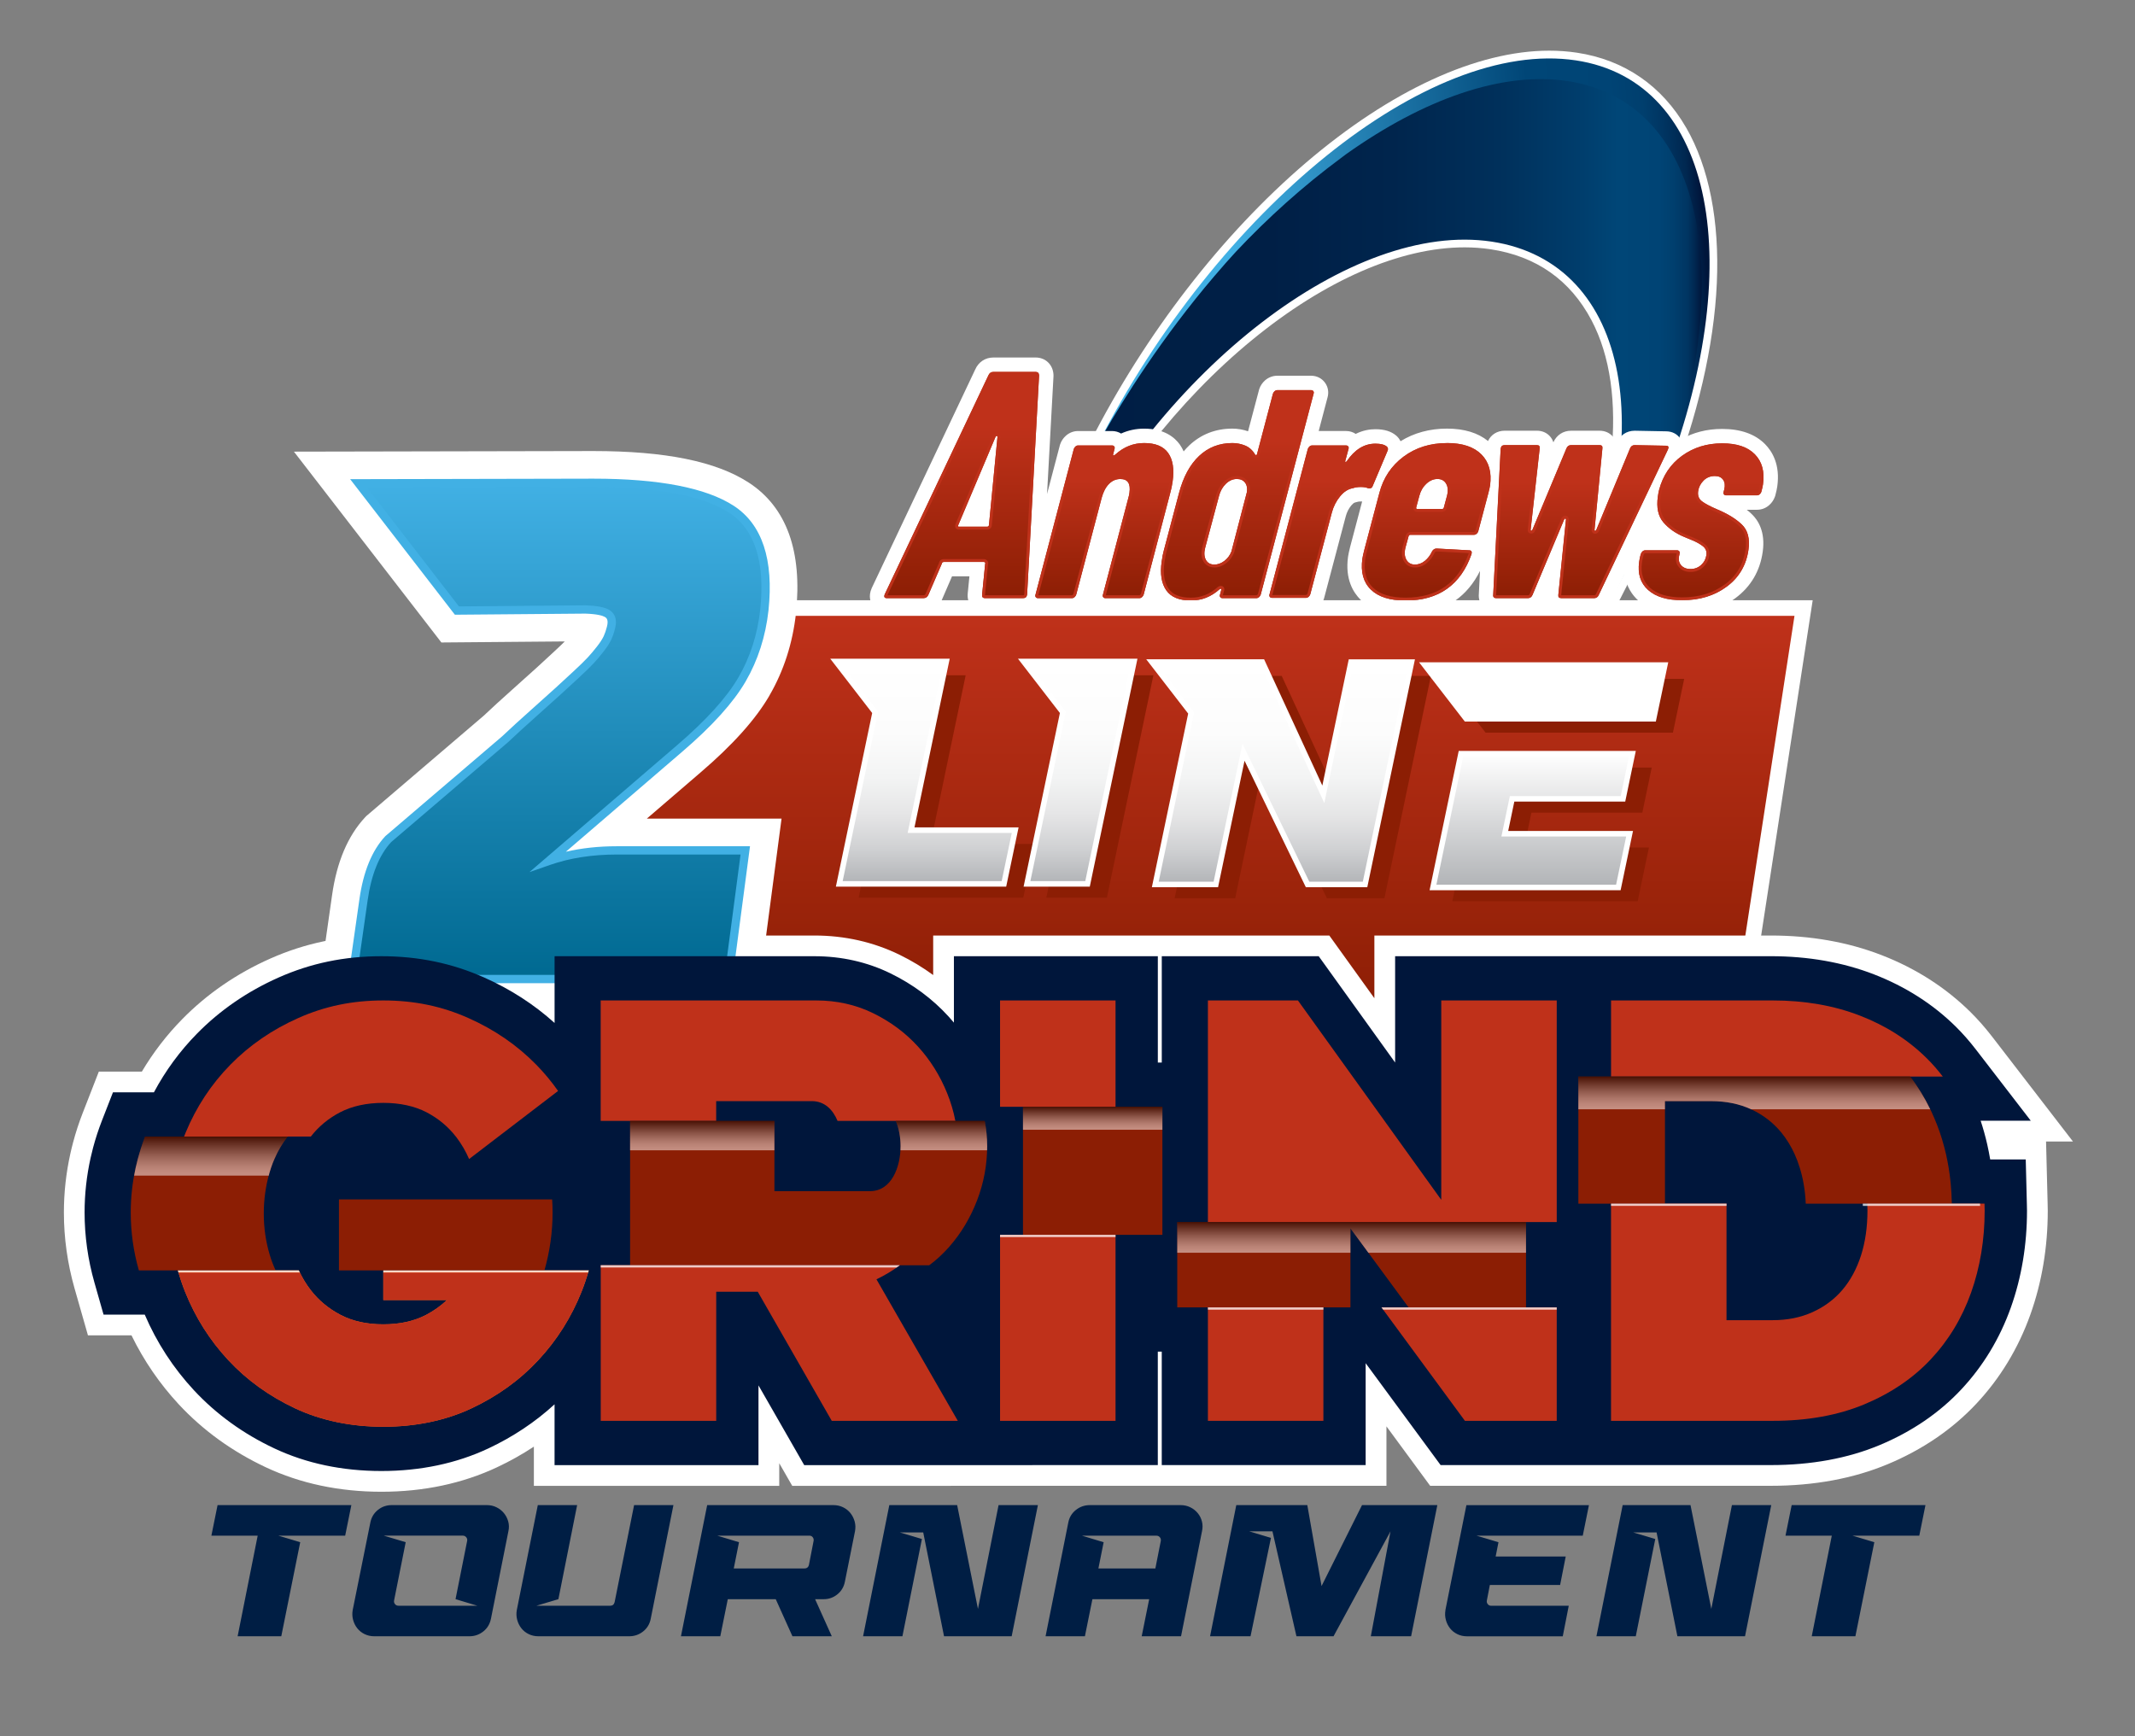 <?xml version="1.0" encoding="UTF-8"?><svg xmlns="http://www.w3.org/2000/svg" xmlns:xlink="http://www.w3.org/1999/xlink" viewBox="0 0 1001.51 814.62"><rect x="0" y="0" width="1001.51" height="814.62" fill="#808080" stroke="none"/><defs><linearGradient id="linear-gradient" x1="507.94" y1="146.89" x2="803.15" y2="123.58" gradientUnits="userSpaceOnUse"><stop offset=".24" stop-color="#41b0e4"/><stop offset=".73" stop-color="#004677"/><stop offset=".86" stop-color="#004475"/><stop offset=".91" stop-color="#003f6e"/><stop offset=".94" stop-color="#003562"/><stop offset=".97" stop-color="#002851"/><stop offset=".99" stop-color="#00163c"/><stop offset=".99" stop-color="#00163b"/></linearGradient><linearGradient id="linear-gradient-2" x1="469.57" y1="219.49" x2="798.25" y2="219.49" gradientUnits="userSpaceOnUse"><stop offset="0" stop-color="#001e44"/><stop offset=".38" stop-color="#001f46"/><stop offset=".56" stop-color="#00254d"/><stop offset=".71" stop-color="#00305b"/><stop offset=".83" stop-color="#003e6d"/><stop offset=".88" stop-color="#004677"/><stop offset=".94" stop-color="#004475"/><stop offset=".96" stop-color="#003f6e"/><stop offset=".98" stop-color="#003562"/><stop offset=".99" stop-color="#002851"/><stop offset="1" stop-color="#00163c"/><stop offset="1" stop-color="#00163b"/></linearGradient><linearGradient id="linear-gradient-3" x1="451.12" y1="280.61" x2="451.12" y2="174.47" gradientUnits="userSpaceOnUse"><stop offset="0" stop-color="#8c1e04"/><stop offset=".76" stop-color="#bf311a"/></linearGradient><linearGradient id="linear-gradient-4" x1="518.02" x2="518.02" y2="207.85" xlink:href="#linear-gradient-3"/><linearGradient id="linear-gradient-5" x1="580.45" y1="281.73" x2="580.45" y2="183.03" xlink:href="#linear-gradient-3"/><linearGradient id="linear-gradient-6" x1="623.26" y1="280.48" x2="623.26" y2="208.13" xlink:href="#linear-gradient-3"/><linearGradient id="linear-gradient-7" x1="669.01" y1="281.73" x2="669.01" y2="207.85" xlink:href="#linear-gradient-3"/><linearGradient id="linear-gradient-8" x1="741.56" x2="741.56" y2="208.82" xlink:href="#linear-gradient-3"/><linearGradient id="linear-gradient-9" x1="797.98" y1="281.59" x2="797.98" y2="207.99" xlink:href="#linear-gradient-3"/><linearGradient id="linear-gradient-10" x1="566.36" y1="478.21" x2="566.36" y2="288.92" gradientUnits="userSpaceOnUse"><stop offset="0" stop-color="#8c1e04"/><stop offset="1" stop-color="#bf311a"/></linearGradient><linearGradient id="linear-gradient-11" x1="434.16" y1="414.66" x2="434.16" y2="310.32" gradientUnits="userSpaceOnUse"><stop offset="0" stop-color="#b1b3b6"/><stop offset=".02" stop-color="#b5b7ba"/><stop offset=".16" stop-color="#d0d1d3"/><stop offset=".31" stop-color="#e5e5e6"/><stop offset=".48" stop-color="#f3f4f4"/><stop offset=".68" stop-color="#fcfcfc"/><stop offset="1" stop-color="#fff"/></linearGradient><linearGradient id="linear-gradient-12" x1="506.06" x2="506.06" xlink:href="#linear-gradient-11"/><linearGradient id="linear-gradient-13" x1="718.97" y1="416.35" x2="718.97" y2="353.6" gradientUnits="userSpaceOnUse"><stop offset="0" stop-color="#b1b3b6"/><stop offset="1" stop-color="#fff"/></linearGradient><linearGradient id="linear-gradient-14" x1="601.24" y1="414.94" x2="601.24" y2="310.6" xlink:href="#linear-gradient-11"/><linearGradient id="linear-gradient-15" x1="262.18" y1="459.31" x2="262.18" y2="226.5" gradientUnits="userSpaceOnUse"><stop offset="0" stop-color="#006991"/><stop offset="1" stop-color="#41b0e4"/></linearGradient><linearGradient id="linear-gradient-16" x1="441.65" y1="539.65" x2="441.65" y2="525.87" gradientUnits="userSpaceOnUse"><stop offset="0" stop-color="#fff"/><stop offset=".09" stop-color="#f7f7f7"/><stop offset=".22" stop-color="#e4e4e4"/><stop offset=".37" stop-color="#c4c4c4"/><stop offset=".54" stop-color="#979797"/><stop offset=".73" stop-color="#5d5d5d"/><stop offset=".94" stop-color="#181818"/><stop offset="1" stop-color="#010101"/></linearGradient><linearGradient id="linear-gradient-17" x1="329.42" x2="329.42" xlink:href="#linear-gradient-16"/><linearGradient id="linear-gradient-18" x1="512.56" y1="530.01" x2="512.56" y2="519.24" xlink:href="#linear-gradient-16"/><linearGradient id="linear-gradient-19" x1="634.04" y1="587.72" x2="634.04" y2="573.32" xlink:href="#linear-gradient-16"/><linearGradient id="linear-gradient-20" x1="822.92" y1="520.4" x2="822.92" y2="505.05" xlink:href="#linear-gradient-16"/><linearGradient id="linear-gradient-21" x1="98.93" y1="551.52" x2="98.93" y2="533.2" xlink:href="#linear-gradient-16"/></defs><g style="isolation:isolate;"><g id="Layer_1"><path d="M790.97,59.91c-11.35-19.69-29.06-31.85-51.24-35.19-4.19-.63-8.56-.95-12.99-.95-33.94,0-74.46,18.66-114.1,52.53-39.42,33.69-75.36,80.22-101.19,130.99-2.02,3.72-3.96,7.58-5.83,11.32-1.14,2.26-2.27,4.53-3.43,6.76-26.19,50.72-47.57,118.28-29.05,155.78l1.17,2.37.14-2.64c2.65-48.53,8.56-72.55,27.51-111.74,20.48-42.36,50.82-81.32,85.44-109.7,34.13-27.99,69.5-43.4,99.59-43.4,4.14,0,8.22.3,12.13.88,21.52,3.24,37.48,14.45,47.44,33.32,17.69,33.53,12.07,87.6-15.42,148.35-17.13,37.85-53.23,85.33-78.23,109.37l-2.71,2.61,3.46-1.47c51.84-21.94,99.75-114.05,113.2-141.76,6.05-12.47,11.5-25.33,16.2-38.2,13.27-33.66,20.98-66.97,22.29-96.32,1.3-29.13-3.67-54.35-14.38-72.94Z" style="fill:#fff; stroke-width:0px;"/><path d="M779.64,227.92c27.48-83.45,24.99-173.84-40.67-187.33-30.89-6.35-68.85,6.11-105.05,31.75-.14.11-.3.22-.46.33-.71.52-1.45,1.09-2.24,1.69-17.73,13.12-35.78,28.43-50.76,44.36-3.36,3.63-6.6,7.34-9.71,10.99-.16.19-.3.35-.41.46-24.61,28.84-41.84,57.83-52.59,73.27-.25.38-.46.76-.68,1.17-.79,1.42-1.58,2.86-2.37,4.34,56.34-110.76,155.23-191.02,224.5-180.63,65.2,9.79,81.16,96.47,40.46,199.59Z" style="fill:url(#linear-gradient); stroke-width:0px;"/><path d="M779.64,227.92c-4.5,12.39-9.85,25.04-16.04,37.87-24.36,50.39-64.38,112.34-101.05,136.11,25.1-25.15,55.11-67.03,71.86-101.65,45.91-94.97,30.36-177.11-34.73-186.9-65.09-9.77-155.09,59.28-200.98,154.25-22.34,46.21-25.4,70.36-26.14,106.12-8.98-42.34,2.37-83.62,32.9-146.72,2.95-6.11,6.03-12.11,9.22-18.03.79-1.47,1.58-2.92,2.37-4.34.22-.41.44-.79.68-1.17,9.44-16.42,27.31-45.1,51.92-73.93.11-.11.25-.27.41-.46,3.11-3.66,6.36-7.37,9.71-10.99,14.98-15.93,31.48-30.77,49.22-43.9.79-.6,1.53-1.17,2.24-1.69.16-.11.33-.22.46-.33,36.2-25.64,72.81-38.74,103.56-34.13,63.35,9.52,80.42,91.12,44.39,189.9Z" style="fill:url(#linear-gradient-2); stroke-width:0px;"/><path d="M828.02,208.41c-4.68-4.77-11.48-7.18-20.2-7.18-7.13,0-13.63,1.67-19.37,4.95-.08-.13-.15-.26-.22-.37-1.41-2.18-3.82-3.44-6.6-3.46l-14.69-.28h-.13c-3.79,0-6.94,2.13-8.42,5.71l-.14.34c-.29-1.24-.86-2.38-1.7-3.34-1.52-1.75-3.72-2.71-6.2-2.71h-13.38c-3.7,0-6.79,2.04-8.3,5.44-.32-1.01-.83-1.93-1.53-2.74-1.52-1.75-3.72-2.71-6.2-2.71h-15.06c-3.59,0-6.5,1.87-7.86,4.84-4.74-3.86-11.2-5.82-19.27-5.82s-15.46,1.99-21.76,5.91c-.42-.84-.98-1.62-1.69-2.31l-.32-.29c-2.37-2.04-5.57-3.03-9.79-3.03-2.63,0-5.87.5-9.24,2.2-1.31-.88-2.87-1.36-4.54-1.36h-12.82l4.11-15.62c.73-2.44.33-4.97-1.12-7-1.51-2.1-3.89-3.31-6.54-3.31h-15.89c-2.09,0-4.12.77-5.72,2.17-1.26,1.1-2.2,2.52-2.74,4.1l-5.24,19.79c-2.39-.83-4.86-1.25-7.36-1.25-7.89,0-14.71,2.66-20.27,7.91-.91.86-1.76,1.8-2.58,2.78-.5-1.12-1.07-2.19-1.76-3.16h0c-2.44-3.43-7.32-7.52-16.78-7.52-3.84,0-7.46.77-10.81,2.3-1.25-.77-2.71-1.18-4.26-1.18h-15.89c-2.12,0-4.09.75-5.71,2.17-1.26,1.11-2.21,2.52-2.74,4.11l-.13.44-6,22.81,3.02-55.22v-.66c-.2-4.72-3.71-8.14-8.34-8.14h-19.86c-3.81,0-6.98,2.11-8.53,5.65l-48.47,102.39-.06.13c-1.72,3.85-.53,6.67.34,8,1.44,2.22,3.91,3.49,6.77,3.49h17.13c3.86,0,7.06-2.16,8.58-5.79l4.84-11.2h8.16l-.77,7.79c-.3,2.44.36,4.73,1.86,6.46,1.54,1.77,3.77,2.74,6.3,2.74h40.65c2.12,0,4.1-.75,5.71-2.16,1.03-.9,1.86-2.02,2.41-3.27.25.75.61,1.46,1.08,2.11,1.51,2.11,3.89,3.32,6.55,3.32h15.89c2.12,0,4.1-.75,5.71-2.16,1-.88,1.8-1.96,2.35-3.17,2.71,3.18,7.59,6.45,16.16,6.45,3.77,0,7.33-.75,10.65-2.23,1.22.72,2.64,1.11,4.15,1.11l39.13-.14c2.12,0,4.1-.75,5.71-2.16,1.25-1.1,2.2-2.51,2.74-4.09l10.26-38.76c.53-1.96,1.36-3.61,2.55-5.06.41-.49,1.19-1.34,1.88-1.46l1.07-.27c.2-.07.67-.19,1.5-.19.31,0,.53.01.68.03l-5.65,21.38c-.48,1.91-.79,3.38-.95,4.48-1.48,10.52,2.41,16.83,5.92,20.27,4.8,4.7,11.87,7.09,21.02,7.09s17.07-2.27,23.37-6.76c4.83-3.43,8.7-8.1,11.58-13.9l-.54,10.7c-.22,2.26.44,4.4,1.87,6.06,1.54,1.79,3.74,2.78,6.19,2.78h14.92c3.47,0,6.5-1.89,8.07-4.96.32.8.77,1.55,1.35,2.22.89,1.02,2.89,2.74,6.33,2.74h15.33c3.66,0,6.84-2.1,8.33-5.51l5.99-12.58c.73,6.04,3.74,10.06,6.52,12.54,4.85,4.33,11.74,6.53,20.49,6.53,9.63,0,18.01-2.61,24.94-7.74,7.24-5.37,11.56-12.7,12.83-21.78,1.31-9.29-2.09-14.75-5.18-17.69-.72-.69-1.49-1.35-2.31-2h4.8c2.12,0,4.1-.75,5.71-2.16,1.25-1.1,2.2-2.51,2.74-4.08l.14-.45c.47-1.76.77-3.16.93-4.28,1.42-10.1-2.3-16.32-5.68-19.76ZM632.82,210.14h0s.01,0,.01,0c0,0,0,0,0,0,0,0,0,0,.01,0,0,0,0,0,0,0,.01,0,.03,0,.05.01l-.09-.02ZM638.99,235.23c-.05-.02-.11-.04-.17-.07l.18.06h0Z" style="fill:#fff; stroke-width:0px;"/><path d="M460.7,278.95l1.44-14.56c.13-.2.1-.38-.08-.53-.18-.15-.37-.23-.57-.23h-18.65c-.61,0-.95.25-1.02.76l-6.29,14.56c-.46,1.11-1.25,1.67-2.36,1.67h-17.13c-1.21,0-1.52-.66-.94-1.97l48.52-102.5c.46-1.11,1.24-1.67,2.36-1.67h19.86c1.01,0,1.54.56,1.59,1.67l-5.61,102.5-.06.45c-.14,1.01-.77,1.52-1.88,1.52h-17.74c-1.11,0-1.59-.55-1.43-1.67ZM449.86,247.1h13.19c.5,0,.79-.25.86-.76l4-41.4c-.06-.3-.19-.45-.39-.45s-.38.15-.52.45l-17.49,41.4c-.28.51-.16.76.35.76Z" style="fill:url(#linear-gradient-3); stroke-width:0px;"/><path d="M547.98,212.52c2.21,3.11,2.91,7.6,2.08,13.45-.26,1.86-.67,3.76-1.22,5.72l-12.36,47.26c-.16.47-.42.86-.79,1.18-.37.33-.79.49-1.25.49h-15.89c-.47,0-.81-.16-1.05-.49-.23-.32-.27-.72-.11-1.18l12-45.72c.16-.46.3-1.16.43-2.09.6-4.27-.82-6.41-4.26-6.41-2.05,0-3.83.77-5.34,2.3-1.52,1.53-2.66,3.69-3.42,6.48l-11.96,45.44c-.16.47-.42.86-.79,1.18s-.79.49-1.25.49h-15.89c-.47,0-.81-.16-1.05-.49-.23-.32-.27-.72-.11-1.18l17.96-68.31c.16-.46.42-.86.79-1.18.37-.32.79-.49,1.25-.49h15.89c.46,0,.81.16,1.05.49.23.33.27.72.11,1.18l-.65,2.65-.02.14c-.03.19.08.26.32.21.24-.05.52-.21.84-.49,3.93-3.53,8.41-5.3,13.43-5.3,5.3,0,9.05,1.56,11.26,4.67Z" style="fill:url(#linear-gradient-4); stroke-width:0px;"/><path d="M597.91,183.52c.37-.32.79-.49,1.25-.49h15.89c.46,0,.81.16,1.05.49.23.33.27.72.11,1.18l-24.81,94.24c-.16.47-.42.86-.79,1.18s-.79.49-1.25.49h-15.89c-.47,0-.81-.16-1.05-.49-.23-.32-.27-.72-.11-1.18l.59-2.23c.13-.28.11-.44-.07-.49-.18-.05-.42.02-.73.21-3.94,3.53-8.41,5.3-13.43,5.3-5.48,0-9.35-1.6-11.59-4.81-2.25-3.21-2.96-7.69-2.15-13.45.31-2.23.65-3.95,1-5.16l7.15-27.04c1.99-7.53,5.12-13.31,9.41-17.36,4.28-4.04,9.5-6.06,15.63-6.06,2.04,0,4.03.4,5.97,1.18,1.93.79,3.5,2.21,4.7,4.25.16.19.33.26.53.21.19-.05.31-.21.35-.49l7.46-28.3c.16-.46.42-.86.79-1.18ZM574.3,263.19c1.5-1.12,2.62-2.6,3.35-4.46l7.26-27.88c.26-1.86-.04-3.35-.91-4.46-.87-1.12-2.13-1.67-3.81-1.67-1.86,0-3.57.74-5.12,2.23-1.56,1.49-2.64,3.39-3.24,5.72l-6.48,24.26c-.61,2.32-.5,4.23.31,5.72.81,1.49,2.15,2.23,4.01,2.23,1.58,0,3.12-.56,4.63-1.67Z" style="fill:url(#linear-gradient-5); stroke-width:0px;"/><path d="M650.58,209.52c.57.56.66,1.25.26,2.09l-6.89,16.31c-.33,1.02-1.08,1.39-2.25,1.12-.78-.37-1.92-.56-3.41-.56-1.39,0-2.63.19-3.7.56-2.19.37-4.18,1.65-5.98,3.83-1.79,2.18-3.08,4.72-3.86,7.6l-10.13,38.34c-.16.47-.42.86-.79,1.18s-.79.49-1.25.49h-15.89c-.47,0-.81-.16-1.05-.49-.23-.32-.27-.72-.11-1.18l17.94-68.17c.16-.46.42-.86.79-1.18s.79-.49,1.25-.49h15.89c.46,0,.81.16,1.05.49.23.33.27.72.11,1.18l-1.46,5.44c-.15.37-.13.58.05.63.18.05.38-.07.61-.35,3.74-5.48,8.22-8.22,13.42-8.22,2.51,0,4.3.47,5.38,1.39Z" style="fill:url(#linear-gradient-6); stroke-width:0px;"/><path d="M692.64,250.43c-.37.33-.79.49-1.25.49h-29.83c-.19,0-.36.07-.52.21-.16.14-.25.3-.28.49l-1.42,5.16c-.61,2.32-.48,4.25.37,5.79.85,1.53,2.21,2.3,4.07,2.3,1.67,0,3.22-.58,4.64-1.74,1.42-1.16,2.53-2.62,3.34-4.39.5-.93,1.22-1.39,2.15-1.39l15.36.84c.46,0,.79.16.98.49.18.33.19.77.02,1.32-2.49,7.16-6.32,12.57-11.48,16.24-5.16,3.67-11.65,5.51-19.45,5.51-7.34,0-12.77-1.72-16.28-5.16-3.51-3.44-4.83-8.27-3.96-14.5.12-.84.39-2.09.81-3.76l7.15-27.04c1.83-7.06,5.6-12.73,11.31-17.01,5.71-4.27,12.52-6.41,20.42-6.41,7.25,0,12.64,1.79,16.18,5.37,3.54,3.58,4.88,8.43,4.02,14.57-.09.65-.35,1.81-.77,3.49l-4.76,17.98c-.16.47-.42.86-.79,1.18ZM669.1,226.95c-1.6,1.49-2.71,3.39-3.31,5.72l-1.46,5.44c-.07.47.09.7.46.7h11.71c.19,0,.36-.07.52-.21s.25-.3.28-.49l1.46-5.44c.61-2.32.48-4.23-.38-5.72-.86-1.49-2.22-2.23-4.08-2.23s-3.59.74-5.19,2.23Z" style="fill:url(#linear-gradient-7); stroke-width:0px;"/><path d="M700.73,280.2c-.24-.28-.33-.65-.26-1.12l3.49-68.45.04-.28c.14-1.02.77-1.53,1.89-1.53h15.06c1.02,0,1.46.51,1.32,1.53l-4.25,38.2c-.04.28.06.42.29.42s.41-.14.55-.42l15.96-38.2c.42-1.02,1.14-1.53,2.17-1.53h13.38c1.02,0,1.46.51,1.32,1.53l-3.71,38.34c.05.28.18.4.37.35.19-.05.35-.21.49-.49l15.82-38.2c.42-1.02,1.14-1.53,2.17-1.53l14.74.28c1.12,0,1.4.61.86,1.81l-32.44,68.17c-.42,1.02-1.15,1.53-2.17,1.53h-15.33c-1.12,0-1.6-.51-1.46-1.53l3.58-35.41c-.05-.28-.15-.42-.29-.42s-.32.14-.55.42l-14.87,35.41c-.42,1.02-1.15,1.53-2.17,1.53h-14.92c-.47,0-.82-.14-1.06-.42Z" style="fill:url(#linear-gradient-8); stroke-width:0px;"/><path d="M773.13,276.78c-3.59-3.21-5-7.6-4.21-13.17.17-1.21.35-2.14.53-2.79l.28-.98c.16-.46.42-.86.79-1.18.37-.32.79-.49,1.25-.49h14.92c.46,0,.81.16,1.05.49.23.33.27.72.11,1.18l-.06.42c-.55,1.95-.31,3.55.72,4.81,1.03,1.25,2.52,1.88,4.48,1.88s3.62-.63,5-1.88c1.38-1.25,2.21-2.81,2.47-4.67.25-1.76-.34-3.18-1.77-4.25-1.43-1.07-3.07-1.97-4.92-2.72-1.85-.74-3.08-1.25-3.69-1.53-4.04-1.67-7.3-3.95-9.77-6.83-2.48-2.88-3.35-6.92-2.62-12.13.18-1.3.37-2.32.57-3.07,1.79-6.78,5.37-12.13,10.76-16.03,5.38-3.9,11.65-5.85,18.81-5.85s12,1.72,15.38,5.16c3.37,3.44,4.64,8.13,3.81,14.08-.12.84-.37,2-.77,3.49-.16.47-.42.86-.79,1.18s-.79.49-1.25.49h-14.5c-.47,0-.81-.16-1.05-.49-.23-.32-.27-.72-.11-1.18l.3-1.12c.45-1.86.26-3.37-.55-4.53-.81-1.16-2.1-1.74-3.87-1.74-2.14,0-3.91.72-5.32,2.16-1.41,1.44-2.25,3.09-2.51,4.95-.29,2.05.3,3.62,1.77,4.74,1.47,1.12,3.83,2.37,7.07,3.76,4.92,2.05,8.79,4.42,11.62,7.11,2.83,2.7,3.88,6.65,3.14,11.85-1.02,7.25-4.41,13.01-10.17,17.29-5.76,4.28-12.73,6.41-20.91,6.41-7.06,0-12.39-1.6-15.98-4.81Z" style="fill:url(#linear-gradient-9); stroke-width:0px;"/><path d="M485.85,175.82c.09,0,.14,0,.18.02.02.04.04.13.05.3l-5.6,102.37-.06.4c-.04.28-.05.35-.54.35h-17.74s-.08,0-.11,0c0-.03,0-.08.01-.12v-.03s0-.03,0-.03l1.42-14.33c.26-.69.07-1.43-.54-1.93-.42-.35-.92-.54-1.44-.54h-18.65c-1.21,0-2.08.65-2.32,1.71l-6.24,14.44c-.29.69-.64.83-1.11.83h-16.87s.01-.03.02-.04l48.52-102.5v-.03s.03-.03.03-.03c.29-.69.64-.83,1.11-.83h19.86M448.29,245.77c-.44.86-.27,1.49-.05,1.86.18.31.64.83,1.62.83h13.19c1.17,0,2.04-.75,2.2-1.92v-.03s0-.03,0-.03l4-41.4.02-.2-.04-.19c-.22-1.14-1.07-1.55-1.72-1.55-.35,0-1.22.12-1.74,1.23v.02s-.02.02-.02.02l-17.47,41.34M485.85,174.47h-19.86c-1.11,0-1.9.56-2.36,1.67l-48.52,102.5c-.59,1.31-.28,1.97.94,1.97h17.13c1.11,0,1.9-.55,2.36-1.67l6.29-14.56c.07-.5.41-.76,1.02-.76h18.65c.2,0,.39.08.57.23.18.15.2.33.08.53l-1.44,14.56c-.16,1.11.32,1.67,1.43,1.67h17.74c1.11,0,1.74-.5,1.88-1.52l.06-.45,5.61-102.5c-.05-1.11-.58-1.67-1.59-1.67h0ZM449.86,247.1c-.51,0-.62-.25-.35-.76l17.49-41.4c.14-.3.32-.45.52-.45s.33.15.39.45l-4,41.4c-.07.51-.36.76-.86.76h-13.19Z" style="fill:#bf311a; stroke-width:0px;"/><path d="M536.72,209.2c4.88,0,8.2,1.34,10.16,4.1,1.99,2.81,2.61,7.01,1.85,12.48-.25,1.79-.65,3.65-1.19,5.56l-12.34,47.2c-.08.22-.21.4-.39.56-.14.13-.25.15-.36.15h-15.74l11.98-45.66c.18-.55.34-1.3.48-2.29.4-2.81,0-4.85-1.19-6.23-1-1.15-2.48-1.73-4.4-1.73-2.41,0-4.53.91-6.3,2.7-1.68,1.69-2.94,4.07-3.77,7.09l-11.95,45.39c-.08.22-.21.41-.39.57-.14.13-.25.15-.36.15h-15.74l17.94-68.23c.08-.22.21-.4.39-.56.14-.13.25-.15.36-.15h15.74l-.65,2.65-.02.07v.07s-.03.14-.03.14c-.07.47.06.91.35,1.24.29.34.71.52,1.18.52.13,0,.26-.01.39-.04.48-.09.96-.35,1.48-.81,3.66-3.29,7.87-4.95,12.53-4.95M536.72,207.85c-5.02,0-9.5,1.77-13.43,5.3-.32.28-.6.44-.84.49-.05,0-.09.01-.13.01-.15,0-.21-.07-.19-.22l.02-.14.65-2.65c.16-.46.12-.86-.11-1.18-.23-.32-.58-.49-1.05-.49h-15.89c-.47,0-.88.16-1.25.49-.37.33-.64.72-.79,1.18l-17.96,68.31c-.16.47-.12.86.11,1.18.23.33.58.49,1.05.49h15.89c.46,0,.88-.16,1.25-.49.37-.32.63-.72.79-1.18l11.96-45.44c.76-2.79,1.9-4.95,3.42-6.48,1.52-1.53,3.3-2.3,5.34-2.3,3.44,0,4.86,2.14,4.26,6.41-.13.93-.28,1.63-.43,2.09l-12,45.72c-.16.47-.12.86.11,1.18.23.33.58.49,1.05.49h15.89c.46,0,.88-.16,1.25-.49.37-.32.63-.72.79-1.18l12.36-47.26c.55-1.95.96-3.86,1.22-5.72.82-5.85.13-10.34-2.08-13.45-2.21-3.11-5.97-4.67-11.26-4.67h0Z" style="fill:#bf311a; stroke-width:0px;"/><path d="M614.9,184.39l-24.79,94.16c-.08.22-.21.41-.39.57-.14.13-.25.15-.36.15h-15.74l.56-2.11c.2-.5.21-.97,0-1.4-.19-.41-.56-.72-1.03-.84-.14-.04-.29-.05-.45-.05-.42,0-.85.14-1.31.42l-.11.07-.09.08c-3.71,3.33-7.81,4.95-12.53,4.95-5.06,0-8.49-1.38-10.48-4.23-2.03-2.9-2.68-7.1-1.92-12.49.3-2.16.63-3.83.97-5l7.15-27.04c1.91-7.24,4.95-12.87,9.03-16.72,4-3.78,8.95-5.7,14.7-5.7,1.85,0,3.69.36,5.45,1.08,1.67.68,2.99,1.89,4.05,3.69l.06.1.08.09c.38.45.9.7,1.44.7.15,0,.3-.02.43-.05.71-.17,1.22-.74,1.36-1.52l7.43-28.18c.08-.22.21-.4.39-.56.14-.13.25-.15.36-.15h15.74M569.68,266.22c1.87,0,3.7-.65,5.43-1.94,1.7-1.26,2.98-2.96,3.8-5.05l.03-.07.02-.08,7.26-27.88.02-.08v-.08c.32-2.22-.07-4.07-1.17-5.48-1.13-1.46-2.77-2.2-4.88-2.2-2.21,0-4.25.88-6.06,2.61-1.73,1.66-2.95,3.79-3.62,6.34l-6.48,24.26c-.69,2.66-.55,4.92.43,6.7,1.05,1.92,2.85,2.93,5.2,2.93M615.05,183.03h-15.89c-.47,0-.88.16-1.25.49-.37.33-.64.72-.79,1.18l-7.46,28.3c-.04.28-.16.44-.35.49-.04,0-.08.01-.12.01-.15,0-.29-.07-.41-.22-1.2-2.04-2.77-3.46-4.7-4.25-1.93-.79-3.92-1.18-5.97-1.18-6.13,0-11.34,2.02-15.63,6.06-4.29,4.04-7.42,9.83-9.41,17.36l-7.15,27.04c-.36,1.21-.69,2.93-1,5.16-.81,5.76-.09,10.25,2.15,13.45,2.24,3.21,6.11,4.81,11.59,4.81,5.02,0,9.49-1.76,13.43-5.3.24-.15.45-.22.61-.22.04,0,.08,0,.11.01.18.05.2.21.07.49l-.59,2.23c-.16.47-.12.86.11,1.18.23.33.58.49,1.05.49h15.89c.46,0,.88-.16,1.25-.49.37-.32.63-.72.79-1.18l24.81-94.24c.16-.46.12-.86-.11-1.18-.23-.32-.58-.49-1.05-.49h0ZM569.68,264.86c-1.86,0-3.2-.74-4.01-2.23-.81-1.49-.92-3.39-.31-5.72l6.48-24.26c.61-2.32,1.69-4.23,3.24-5.72,1.55-1.49,3.26-2.23,5.12-2.23,1.67,0,2.94.56,3.81,1.67.86,1.12,1.17,2.6.91,4.46l-7.26,27.88c-.73,1.86-1.84,3.35-3.35,4.46-1.5,1.12-3.05,1.67-4.63,1.67h0Z" style="fill:#bf311a; stroke-width:0px;"/><path d="M645.2,209.48c2.1,0,3.64.36,4.46,1.04.08.08.12.17-.04.51v.03s-.02.03-.02.03l-6.89,16.31-.02.05-.02.06c-.05.17-.11.24-.12.25,0,0-.04.02-.14.02-.08,0-.17,0-.27-.03-.96-.42-2.22-.62-3.83-.62-1.49,0-2.85.2-4.04.6-2.47.45-4.72,1.89-6.68,4.29-1.91,2.33-3.3,5.05-4.12,8.11l-10.11,38.28c-.08.22-.21.41-.39.57-.14.13-.25.15-.36.15h-15.74l17.92-68.09c.08-.22.21-.4.39-.56.14-.13.25-.15.36-.15h15.74l-1.43,5.34c-.11.29-.31.94.01,1.57.2.39.56.68.97.78.14.04.28.06.43.06.58,0,1.11-.29,1.58-.86l.04-.04.03-.05c3.51-5.14,7.53-7.63,12.31-7.63M645.2,208.13c-5.21,0-9.68,2.74-13.42,8.22-.19.24-.37.36-.53.36-.03,0-.05,0-.08-.01-.18-.05-.2-.25-.05-.63l1.46-5.44c.16-.46.12-.86-.11-1.18-.23-.32-.58-.49-1.05-.49h-15.89c-.47,0-.88.16-1.25.49-.37.33-.64.72-.79,1.18l-17.94,68.17c-.16.47-.12.86.11,1.18.23.33.58.49,1.05.49h15.89c.46,0,.88-.16,1.25-.49.37-.32.63-.72.79-1.18l10.13-38.34c.77-2.88,2.06-5.41,3.86-7.6,1.79-2.18,3.78-3.46,5.98-3.83,1.07-.37,2.31-.56,3.7-.56,1.49,0,2.62.19,3.41.56.25.06.48.09.69.09.78,0,1.29-.4,1.55-1.2l6.89-16.31c.4-.84.31-1.53-.26-2.09-1.08-.93-2.87-1.39-5.38-1.39h0Z" style="fill:#bf311a; stroke-width:0px;"/><path d="M678.76,209.2c6.84,0,11.96,1.67,15.22,4.97,3.26,3.29,4.45,7.68,3.64,13.43-.08.59-.33,1.72-.74,3.33l-4.74,17.93c-.08.22-.21.41-.39.57-.14.13-.25.15-.36.15h-29.83c-.52,0-1,.19-1.41.54-.37.33-.62.74-.71,1.21l-1.41,5.11c-.69,2.66-.53,4.94.5,6.78,1.09,1.96,2.9,3,5.25,3,1.99,0,3.84-.69,5.49-2.05,1.56-1.28,2.8-2.9,3.69-4.83.32-.58.63-.64.91-.65l15.12.82s0,.04-.02.06c-2.39,6.84-6.08,12.07-10.98,15.56-4.9,3.49-11.19,5.26-18.67,5.26-6.94,0-12.1-1.61-15.34-4.77-3.22-3.15-4.38-7.51-3.56-13.34.11-.8.37-2.02.78-3.61l7.15-27.05c1.74-6.73,5.38-12.2,10.81-16.26,5.45-4.08,12.04-6.14,19.61-6.14M664.79,240.15h11.71c.52,0,1-.19,1.41-.54.38-.33.62-.75.71-1.21l1.45-5.39c.69-2.67.52-4.93-.52-6.73-1.1-1.9-2.92-2.9-5.25-2.9-2.2,0-4.26.87-6.11,2.59-1.79,1.66-3.03,3.8-3.7,6.36l-1.46,5.44-.02.08v.08c-.13.83.15,1.35.4,1.64.34.39.83.6,1.39.6M678.76,207.85c-7.9,0-14.71,2.14-20.42,6.41-5.71,4.28-9.48,9.95-11.31,17.01l-7.15,27.04c-.42,1.67-.69,2.93-.81,3.76-.88,6.23.44,11.06,3.96,14.5,3.51,3.44,8.94,5.16,16.28,5.16,7.81,0,14.29-1.83,19.45-5.51,5.16-3.67,8.99-9.08,11.48-16.24.17-.56.16-1-.02-1.32-.19-.32-.51-.49-.98-.49l-15.36-.84c-.93,0-1.65.47-2.15,1.39-.81,1.77-1.92,3.23-3.34,4.39-1.42,1.16-2.96,1.74-4.64,1.74-1.86,0-3.22-.77-4.07-2.3-.85-1.53-.98-3.46-.37-5.79l1.42-5.16c.03-.19.12-.35.28-.49.16-.14.33-.21.52-.21h29.83c.46,0,.88-.16,1.25-.49.37-.32.63-.72.79-1.18l4.76-17.98c.42-1.67.68-2.83.77-3.49.86-6.13-.48-10.99-4.02-14.57-3.54-3.58-8.93-5.37-16.18-5.37h0ZM664.79,238.79c-.37,0-.53-.23-.46-.7l1.46-5.44c.61-2.32,1.71-4.23,3.31-5.72,1.6-1.49,3.33-2.23,5.19-2.23s3.22.74,4.08,2.23c.86,1.49.99,3.39.38,5.72l-1.46,5.44c-.03.19-.12.35-.28.49-.16.14-.33.21-.52.21h-11.71Z" style="fill:#bf311a; stroke-width:0px;"/><path d="M750.33,210.18v.02s0,.03,0,.03l-3.71,38.34-.02.19.04.19c.2,1.08,1,1.46,1.62,1.46.13,0,.27-.02.39-.05.42-.1,1-.39,1.39-1.22l.02-.03v-.03s15.84-38.2,15.84-38.2c.24-.58.5-.7.91-.7l14.33.27-32.39,68.05-.02.03v.03c-.26.59-.52.7-.93.7h-15.33s-.08,0-.12,0v-.02s0-.03,0-.03l3.58-35.41.02-.2-.04-.2c-.22-1.11-.98-1.51-1.62-1.51-.86,0-1.42.69-1.6.92l-.12.15-.07.18-14.88,35.42c-.24.59-.51.7-.92.7h-14.89v-.05s.01-.06.01-.06l3.48-68.39.03-.22c.04-.29.05-.37.55-.37h15.03s0,.02,0,.03l-4.25,38.16c-.1.69.15,1.15.38,1.41.31.36.75.55,1.25.55.76,0,1.41-.43,1.77-1.19v-.03s.03-.03.03-.03l15.96-38.2c.24-.59.51-.7.92-.7h13.36M766.8,208.82c-1.02,0-1.74.51-2.17,1.53l-15.82,38.2c-.13.28-.3.44-.49.49-.03,0-.05.01-.08.01-.15,0-.24-.12-.29-.36l3.71-38.34c.14-1.02-.3-1.53-1.32-1.53h-13.38c-1.02,0-1.74.51-2.17,1.53l-15.96,38.2c-.13.28-.32.42-.55.42s-.33-.14-.29-.42l4.25-38.2c.14-1.02-.3-1.53-1.32-1.53h-15.06c-1.12,0-1.74.51-1.89,1.53l-.04.28-3.49,68.45c-.07.47.02.84.26,1.12s.59.42,1.06.42h14.92c1.02,0,1.74-.51,2.17-1.53l14.87-35.41c.22-.28.41-.42.55-.42s.24.14.29.42l-3.58,35.41c-.14,1.02.34,1.53,1.46,1.53h15.33c1.02,0,1.74-.51,2.17-1.53l32.44-68.17c.54-1.21.25-1.81-.86-1.81l-14.74-.28h0Z" style="fill:#bf311a; stroke-width:0px;"/><path d="M807.82,209.34c6.47,0,11.31,1.6,14.41,4.75,3.09,3.15,4.21,7.39,3.43,12.94-.11.77-.35,1.87-.72,3.27-.08.22-.21.41-.39.57-.14.13-.25.15-.36.15h-14.34l.3-1.12c.54-2.24.28-4.13-.76-5.62-.74-1.06-2.21-2.32-4.98-2.32-2.51,0-4.62.86-6.29,2.57-1.61,1.65-2.58,3.57-2.88,5.71-.35,2.52.44,4.6,2.29,6.01,1.57,1.19,3.97,2.48,7.37,3.94,4.74,1.97,8.51,4.27,11.2,6.84,2.52,2.4,3.41,5.89,2.74,10.68-.96,6.84-4.2,12.36-9.63,16.39-5.49,4.08-12.25,6.15-20.1,6.15-6.69,0-11.76-1.5-15.08-4.47-3.26-2.91-4.5-6.83-3.77-11.98.16-1.15.33-2.02.49-2.61l.27-.94c.08-.23.21-.41.39-.57.14-.13.25-.15.36-.15h14.76,0s-.02.13-.02.13l-.05.33c-.64,2.36-.31,4.36,1,5.94,1.29,1.58,3.15,2.38,5.52,2.38s4.28-.75,5.91-2.23c1.62-1.47,2.59-3.31,2.9-5.48.32-2.25-.48-4.16-2.3-5.52-1.52-1.13-3.28-2.1-5.22-2.89-1.82-.73-3.04-1.24-3.63-1.51h-.02s-.02-.02-.02-.02c-3.83-1.58-6.94-3.76-9.27-6.46-2.2-2.56-2.97-6.28-2.3-11.06.18-1.25.36-2.22.54-2.91,1.7-6.44,5.15-11.59,10.24-15.28,5.12-3.71,11.18-5.6,18.01-5.6M807.82,207.99c-7.16,0-13.43,1.95-18.81,5.85-5.38,3.9-8.97,9.25-10.76,16.03-.2.74-.39,1.77-.57,3.07-.73,5.21.14,9.25,2.62,12.13,2.47,2.88,5.73,5.16,9.77,6.83.61.28,1.84.79,3.69,1.53,1.85.74,3.48,1.65,4.92,2.72,1.43,1.07,2.02,2.49,1.77,4.25-.26,1.86-1.09,3.42-2.47,4.67-1.39,1.25-3.05,1.88-5,1.88s-3.44-.63-4.48-1.88c-1.03-1.25-1.27-2.86-.72-4.81l.06-.42c.16-.46.12-.86-.11-1.18-.23-.32-.58-.49-1.05-.49h-14.92c-.47,0-.88.16-1.25.49-.37.33-.64.72-.79,1.18l-.28.98c-.19.65-.36,1.58-.53,2.79-.78,5.58.62,9.97,4.21,13.17,3.59,3.21,8.92,4.81,15.98,4.81,8.18,0,15.15-2.14,20.91-6.41,5.76-4.27,9.15-10.04,10.17-17.29.73-5.2-.32-9.15-3.14-11.85-2.83-2.69-6.7-5.06-11.62-7.11-3.24-1.39-5.6-2.65-7.07-3.76-1.47-1.12-2.06-2.69-1.77-4.74.26-1.86,1.1-3.51,2.51-4.95,1.41-1.44,3.18-2.16,5.32-2.16,1.76,0,3.05.58,3.87,1.74.81,1.16.99,2.67.55,4.53l-.3,1.12c-.16.47-.12.86.11,1.18.23.33.58.49,1.05.49h14.5c.46,0,.88-.16,1.25-.49.37-.32.63-.72.79-1.18.39-1.49.65-2.65.77-3.49.84-5.95-.43-10.64-3.81-14.08-3.37-3.44-8.5-5.16-15.38-5.16h0Z" style="fill:#bf311a; stroke-width:0px;"/><polygon points="283.62 281.59 283.62 485.54 818.97 485.54 850.32 281.59 283.62 281.59" style="fill:#fff; stroke-width:0px;"/><polygon points="290.94 288.92 290.94 478.21 812.68 478.21 841.78 288.92 290.94 288.92" style="fill:url(#linear-gradient-10); stroke-width:0px;"/><path d="M959.79,535.52h12.61l-37.81-49.06c-3.34-4.33-6.7-8.15-10.27-11.68-11.66-11.53-25.73-20.53-41.83-26.75-15.7-6.07-33.14-9.14-51.83-9.14h-185.95v29.41l-21.14-29.41h-185.82v18.54c-4.87-3.57-10.12-6.74-15.71-9.48-12.31-6.01-25.78-9.06-40.03-9.06h-131.58v21.33c-6.1-3.98-12.57-7.49-19.35-10.5-16.39-7.28-33.46-10.82-52.16-10.82s-35.77,3.54-52.16,10.82c-15.79,7.01-29.69,16.59-41.31,28.44-7.26,7.39-13.6,15.64-18.91,24.58h-20.18l-7.56,19.4c-1.76,4.53-3.29,9.19-4.53,13.88-.52,1.96-.91,3.59-1.24,5.09-2.03,9.1-3.06,18.42-3.06,27.7,0,12,1.68,23.96,4.98,35.55l6.31,22.11h20.42c5.78,11.86,13.24,22.74,22.22,32.41,11.33,12.17,25.04,22.08,40.75,29.46,16.24,7.63,34.5,11.5,54.27,11.5s38.02-3.87,54.27-11.5c6.03-2.83,11.79-6.06,17.25-9.66v18.39h115.1v-10.62l6.09,10.62,278.74-.02v-27.89l20.51,27.89h159.79c20.28,0,38.73-3.41,54.82-10.13,16.37-6.84,30.36-16.39,41.59-28.38,11.18-11.93,19.71-26.01,25.36-41.85,5.41-15.18,8.15-31.56,8.15-48.7,0-1.11-.03-2.2-.06-3.27l-.74-29.18Z" style="fill:#fff; stroke-width:0px;"/><polygon points="480.01 421.15 485.29 395.93 436.45 395.93 452.99 316.81 448 316.81 424.59 316.81 401.17 316.81 419.6 340.66 402.77 421.15 480.01 421.15" style="fill:#8c1e04; stroke-width:0px;"/><polygon points="519.23 421.15 541.04 316.81 536.05 316.81 512.64 316.81 489.23 316.81 507.65 340.66 490.82 421.15 519.23 421.15" style="fill:#8c1e04; stroke-width:0px;"/><polygon points="726.21 343.71 744.51 343.71 784.76 343.71 790.04 318.49 724.21 318.49 703.09 318.49 677.38 318.49 696.86 343.71 697.81 343.71 718.89 343.71 726.21 343.71" style="fill:#8c1e04; stroke-width:0px;"/><polygon points="773.5 397.61 714.96 397.61 718.37 381.24 770.4 381.24 774.82 360.08 741.06 360.08 722.79 360.08 694.39 360.08 681.27 422.83 768.22 422.83 773.5 397.61" style="fill:#8c1e04; stroke-width:0px;"/><path d="M361.01,326.16c6.65-11.48,10.81-24.38,12.37-38.41,3.06-29.11-4.37-49.73-22.1-61.31-15.34-9.99-39.21-14.84-72.98-14.84-4.64,0-105.83.22-110.14.22l-30.28.06,69.17,89.53,57.88-.49c-1,1-2.51,2.47-4.75,4.54-3.06,2.84-5.85,5.41-8.33,7.68-2.52,2.3-6.3,5.7-11.33,10.18-5.2,4.64-9.67,8.72-13.65,12.48l-55.08,47.07-.58.62c-8.06,8.66-13.26,20.98-15.45,36.56l-7.73,54.17h206.69l11.9-90.18h-63.19l25.04-21.52c15.38-13.18,26.03-25.07,32.56-36.35Z" style="fill:#fff; stroke-width:0px;"/><polygon points="649.41 421.42 671.22 317.08 642.82 317.08 629.84 379.11 601.23 317.08 596.24 317.08 572.82 317.08 549.41 317.08 567.84 340.93 551.01 421.42 579.41 421.42 592.39 359.4 622.45 421.42 649.41 421.42" style="fill:#8c1e04; stroke-width:0px;"/><polygon points="470.94 414.66 476.22 389.45 427.38 389.45 443.91 310.32 438.92 310.32 415.51 310.32 392.1 310.32 410.52 334.17 393.7 414.66 470.94 414.66" style="fill:url(#linear-gradient-11); stroke-width:0px;"/><polygon points="510.15 414.66 531.97 310.32 526.98 310.32 503.56 310.32 480.15 310.32 498.58 334.17 481.75 414.66 510.15 414.66" style="fill:url(#linear-gradient-12); stroke-width:0px;"/><polygon points="717.14 337.22 735.44 337.22 775.68 337.22 780.96 312.01 715.13 312.01 694.01 312.01 668.3 312.01 687.79 337.22 688.74 337.22 709.82 337.22 717.14 337.22" style="fill:#fff; stroke-width:0px;"/><polygon points="764.43 391.13 705.88 391.13 709.3 374.76 761.32 374.76 765.74 353.6 731.99 353.6 713.72 353.6 685.32 353.6 672.2 416.35 759.15 416.35 764.43 391.13" style="fill:url(#linear-gradient-13); stroke-width:0px;"/><polygon points="640.33 414.94 662.14 310.6 633.74 310.6 620.76 372.62 592.15 310.6 587.16 310.6 563.75 310.6 540.34 310.6 558.76 334.45 541.93 414.94 570.34 414.94 583.32 352.92 613.38 414.94 640.33 414.94" style="fill:url(#linear-gradient-14); stroke-width:0px;"/><path d="M445.51,309.03h-56.05l19.67,25.47-17.03,81.47h79.89l5.82-27.81h-48.84l16.53-79.12ZM474.62,390.74l-4.74,22.62h-74.59l16.62-79.51-17.18-22.23h47.58l-16.53,79.12h48.84Z" style="fill:#fff; stroke-width:0px;"/><path d="M497.19,334.49l-17.03,81.47h31.05l22.36-106.93h-56.05l19.67,25.47ZM509.1,413.37h-25.76l16.62-79.51-17.18-22.23h47.58l-21.27,101.75Z" style="fill:#fff; stroke-width:0px;"/><path d="M665.67,310.71l21.48,27.81h89.59l5.82-27.81h-116.89ZM774.63,335.93h-86.21l-17.48-22.62h108.42l-4.74,22.62Z" style="fill:#fff; stroke-width:0px;"/><path d="M762.38,376.05l4.96-23.75h-83.07l-13.66,65.34h89.6l5.82-27.81h-58.55l2.88-13.78h52.02ZM704.28,392.43h58.55l-4.74,22.62h-84.3l12.58-60.16h77.78l-3.87,18.57h-52.02l-3.96,18.97Z" style="fill:#fff; stroke-width:0px;"/><path d="M620.29,368.52l-27.31-59.22h-55.29l19.67,25.47-17.03,81.47h31.05l12.42-59.34,28.76,59.34h28.82l22.36-106.93h-31.05l-12.39,59.22ZM660.55,311.9l-21.27,101.75h-25.09l-31.36-64.71-13.54,64.71h-25.76l16.62-79.51-17.18-22.23h48.35l29.9,64.83,13.57-64.83h25.75Z" style="fill:#fff; stroke-width:0px;"/><path d="M348.11,318.7c5.64-9.73,9.12-20.57,10.44-32.51,2.44-23.21-2.7-38.96-15.41-47.26-12.72-8.29-34.33-12.43-64.84-12.43-4.68,0-110.11.22-110.11.22l46.13,59.71,60.34-.52c4.77.17,8.09.75,9.94,1.77,2.21,1.21,2.87,3.48,1.98,6.8-.45,1.77-.99,3.37-1.65,4.8-.67,1.44-1.78,3.16-3.32,5.14-1.55,1.98-3.05,3.76-4.48,5.3-1.44,1.55-3.7,3.76-6.8,6.64-3.09,2.87-5.91,5.47-8.45,7.79-2.55,2.32-6.37,5.76-11.44,10.28-5.09,4.53-9.62,8.68-13.6,12.44l-54.72,46.76c-5.96,6.41-9.84,15.92-11.61,28.51l-5.3,37.15h176.42l7.96-60.36h-60.36c-11.73,0-22.33,1.66-31.83,4.98l61.35-52.74c13.94-11.94,23.72-22.76,29.35-32.49Z" style="fill:url(#linear-gradient-15); stroke-width:0px;"/><path d="M343.35,461.25h-180.37l5.62-39.37c1.82-12.93,5.89-22.88,12.11-29.56l.16-.15,54.72-46.76c3.88-3.67,8.34-7.76,13.57-12.41,5.07-4.51,8.88-7.95,11.43-10.27,2.53-2.31,5.35-4.9,8.43-7.77,2.92-2.7,5.23-4.96,6.7-6.54,1.35-1.45,2.82-3.19,4.37-5.18,1.44-1.85,2.48-3.46,3.09-4.77.59-1.28,1.09-2.74,1.52-4.45.95-3.53-.44-4.3-1.03-4.62-1.07-.59-3.52-1.33-9.07-1.53l-61.22.52-49.13-63.6h3.95c1.05-.01,105.48-.23,110.11-.23,30.74,0,52.91,4.29,65.9,12.74,13.32,8.7,18.8,25.21,16.28,49.09-1.35,12.17-4.95,23.36-10.7,33.28-5.7,9.85-15.72,20.96-29.77,33l-54.58,46.92c7.37-1.71,15.34-2.58,23.8-2.58h62.58l-8.48,64.25ZM167.46,457.36h172.48l7.45-56.47h-58.14c-11.45,0-21.94,1.64-31.19,4.87l-9.71,3.39,69.14-59.44c13.72-11.76,23.46-22.52,28.94-31.99h0c5.48-9.45,8.91-20.13,10.19-31.75,2.35-22.3-2.54-37.58-14.54-45.41-12.34-8.04-33.8-12.11-63.78-12.11-4.11,0-86.93.17-106.15.22l43.13,55.82,59.37-.51c5.23.18,8.76.84,10.89,2.01,2.12,1.17,4.36,3.67,2.93,9.01-.48,1.92-1.06,3.61-1.76,5.12-.75,1.6-1.91,3.4-3.55,5.52-1.63,2.08-3.17,3.91-4.59,5.44-1.55,1.67-3.88,3.94-6.9,6.74-3.09,2.88-5.92,5.47-8.46,7.79-2.56,2.33-6.38,5.77-11.46,10.3-5.2,4.63-9.63,8.69-13.56,12.4l-54.71,46.75c-5.62,6.09-9.33,15.3-11.03,27.38l-4.99,34.93Z" style="fill:#41b0e4; stroke-width:0px;"/><path d="M950.28,543.93h-16.7c-.4-2.36-.86-4.7-1.38-7.02-.87-3.82-1.91-7.55-3.09-11.12h23.52l-25.74-33.41c-3.07-3.98-6.15-7.48-9.4-10.7-10.71-10.59-23.66-18.86-38.5-24.6-14.58-5.63-30.83-8.49-48.32-8.49h-176.23v49.88l-35.85-49.88h-73.61v49.89h-1.85v-49.89h-95.66v31.16c-.82-.97-1.65-1.93-2.51-2.87-7.56-8.28-16.69-15.07-27.19-20.21-10.98-5.36-23.01-8.07-35.76-8.07h-121.86v31.31c-9.63-8.68-20.69-15.85-33.03-21.32-15.12-6.72-30.9-9.99-48.22-9.99s-33.09,3.27-48.21,9.99c-14.66,6.51-27.56,15.39-38.32,26.37-8,8.15-14.76,17.36-20.17,27.49h-19.21l-5.15,13.21c-1.63,4.19-3.04,8.49-4.19,12.82-.48,1.82-.85,3.35-1.15,4.73-1.87,8.41-2.82,17.01-2.82,25.58,0,11.1,1.55,22.16,4.61,32.89l4.29,15.06h19.32c5.64,13.14,13.4,25.07,23.1,35.51,10.48,11.26,23.18,20.44,37.76,27.28,14.94,7.02,31.81,10.58,50.14,10.58s35.19-3.56,50.14-10.57c11.64-5.46,22.05-12.43,31.1-20.72v28.53h95.66v-37.41l21.45,37.41h107v-.02s58.87,0,58.87,0v-53.22h1.85v53.22h95.65v-47.8l35.16,47.8h154.87c18.99,0,36.17-3.15,51.07-9.38,15.09-6.31,27.96-15.08,38.25-26.06,10.26-10.95,18.1-23.89,23.3-38.47,5.03-14.13,7.58-29.42,7.58-45.44,0-1.01-.03-2.02-.06-3.02l-.53-21.02Z" style="fill:#00163b; stroke-width:0px;"/><path d="M445.16,585.05c5.64-6.38,10.03-13.71,13.19-21.94,3.15-8.23,4.72-16.72,4.72-25.43,0-3.94-.38-7.88-1.14-11.8h-41.71c1.51,3.62,2.23,7.84,2.23,11.8,0,9.79-4.22,21.14-14.31,21.14h-44.86v-32.94h-67.71v67.7h140.33c3.39-2.51,6.47-5.37,9.27-8.52Z" style="fill:#8c1e04; stroke-width:0px;"/><path d="M281.8,666.59h54.17v-60.57h19.49l34.72,60.57h59.13l-38.17-66.41c3.95-1.89,7.61-4.1,10.98-6.61h-140.32v73.03Z" style="fill:#bf311a; stroke-width:0px;"/><path d="M335.96,516.58h44.85c5.99,0,9.89,3.99,12.09,9.29h55.25c-.83-4.37-2.11-8.72-3.87-13.05-3.33-8.23-7.91-15.56-13.75-21.94-5.83-6.38-12.82-11.57-20.97-15.56-8.15-3.98-17.04-5.97-26.66-5.97h-101.12v56.52h54.17v-9.29Z" style="fill:#bf311a; stroke-width:0px;"/><path d="M461.93,525.87h-41.71c1.51,3.62,2.23,7.84,2.23,11.8,0,.66-.03,1.3-.06,1.98h40.65c0-.66.04-1.3.04-1.98,0-3.94-.38-7.88-1.14-11.8Z" style="fill:url(#linear-gradient-16); mix-blend-mode:multiply; opacity:.5; stroke-width:0px;"/><rect x="295.56" y="525.87" width="67.71" height="13.78" style="fill:url(#linear-gradient-17); mix-blend-mode:multiply; opacity:.5; stroke-width:0px;"/><path d="M422.11,593.57h-140.32v1.05h138.82c.51-.34,1.02-.68,1.5-1.05Z" style="fill:#fff; mix-blend-mode:screen; opacity:.75; stroke-width:0px;"/><rect x="479.87" y="519.24" width="65.4" height="60.07" style="fill:#8c1e04; stroke-width:0px;"/><rect x="469.12" y="579.31" width="54.17" height="87.27" style="fill:#bf311a; stroke-width:0px;"/><rect x="469.12" y="469.35" width="54.17" height="49.89" style="fill:#bf311a; stroke-width:0px;"/><rect x="479.87" y="519.24" width="65.4" height="10.77" style="fill:url(#linear-gradient-18); mix-blend-mode:multiply; opacity:.5; stroke-width:0px;"/><rect x="469.12" y="579.31" width="54.17" height="1.05" style="fill:#fff; mix-blend-mode:screen; opacity:.75; stroke-width:0px;"/><polygon points="552.24 573.32 552.24 613.35 633.48 613.35 633.48 576.28 660.75 613.35 715.84 613.35 715.84 573.32 552.24 573.32" style="fill:#8c1e04; stroke-width:0px;"/><polygon points="730.25 469.35 676.08 469.35 676.08 562.89 608.85 469.35 566.62 469.35 566.62 573.32 730.25 573.32 730.25 469.35" style="fill:#bf311a; stroke-width:0px;"/><polygon points="687.18 666.57 730.25 666.57 730.25 613.35 648.04 613.35 687.18 666.57" style="fill:#bf311a; stroke-width:0px;"/><rect x="566.62" y="613.35" width="54.17" height="53.22" style="fill:#bf311a; stroke-width:0px;"/><polygon points="552.24 573.32 552.24 587.72 633.48 587.72 633.48 576.28 641.89 587.72 715.84 587.72 715.84 573.32 552.24 573.32" style="fill:url(#linear-gradient-19); mix-blend-mode:multiply; opacity:.5; stroke-width:0px;"/><polygon points="730.25 613.35 648.04 613.35 648.83 614.42 730.25 614.42 730.25 613.35" style="fill:#fff; mix-blend-mode:screen; opacity:.75; stroke-width:0px;"/><rect x="566.62" y="613.35" width="54.17" height="1.07" style="fill:#fff; mix-blend-mode:screen; opacity:.75; stroke-width:0px;"/><path d="M755.73,469.35h75.83c15,0,28.62,2.37,40.84,7.09,12.22,4.72,22.68,11.39,31.39,20,2.73,2.69,5.22,5.58,7.56,8.61h-155.62v-35.7Z" style="fill:#bf311a; stroke-width:0px;"/><path d="M915.04,555.05c-.46-4.67-1.19-9.16-2.17-13.51-1.11-4.83-2.51-9.5-4.28-13.99-3.24-8.34-7.45-15.83-12.58-22.49h-155.61v59.62h40.62v-48.09h21.66c7.04,0,13.34,1.28,18.9,3.89,5.55,2.6,10.22,6.2,14.03,10.84,2.49,3.05,4.59,6.47,6.28,10.23.88,1.96,1.66,4.01,2.32,6.17.75,2.39,1.35,4.83,1.8,7.34.56,3.08.92,6.27,1.05,9.63h68.53c-.08-3.28-.24-6.51-.55-9.63Z" style="fill:#8c1e04; stroke-width:0px;"/><path d="M875.94,564.67c.04,1.09.07,2.19.07,3.3,0,7.59-1.02,14.81-3.06,21.12-2.04,6.29-4.96,11.66-8.75,16.11-3.8,4.44-8.48,7.91-14.03,10.41-5.56,2.5-11.76,3.74-18.62,3.74h-21.66v-54.68h-54.17v101.9h75.83c16.3,0,30.65-2.59,43.06-7.77,12.41-5.19,22.78-12.21,31.11-21.1,8.33-8.89,14.63-19.3,18.89-31.25,4.26-11.96,6.38-24.97,6.38-38.48,0-1.11-.04-2.19-.07-3.3h-55Z" style="fill:#bf311a; stroke-width:0px;"/><rect x="755.73" y="564.67" width="54.17" height="1.05" style="fill:#fff; mix-blend-mode:screen; opacity:.75; stroke-width:0px;"/><path d="M928.82,564.67h-55c0,.36,0,.71.02,1.05h55c0-.34-.02-.7-.02-1.05Z" style="fill:#fff; mix-blend-mode:screen; opacity:.75; stroke-width:0px;"/><path d="M740.39,505.05v15.35h40.62v-3.81h21.66c6.97,0,13.2,1.27,18.72,3.81h84.07c-2.69-5.53-5.84-10.64-9.46-15.35h-155.61Z" style="fill:url(#linear-gradient-20); mix-blend-mode:multiply; opacity:.5; stroke-width:0px;"/><path d="M251.55,499.49c-8.98-9.16-19.62-16.47-31.95-21.94-12.32-5.47-25.16-8.2-39.79-8.2h0c-14.62,0-27.48,2.73-39.79,8.2-12.32,5.47-22.96,12.78-31.94,21.94-8.99,9.16-15.98,19.78-20.98,31.82-.26.62-.5,1.27-.75,1.89h59.46c3.64-4.69,8.18-8.47,13.65-11.34,5.65-2.96,12.58-4.46,20.35-4.46s14.7,1.5,20.36,4.46c5.46,2.87,10.01,6.65,13.65,11.34.13.16.25.3.37.46,2.34,3.1,4.3,6.47,5.86,10.09l13.78-10.55,27.96-21.39c-3.07-4.37-6.47-8.47-10.23-12.32Z" style="fill:#bf311a; stroke-width:0px;"/><path d="M179.81,609.91h29.84c-2.84,2.71-6.1,5.03-9.76,6.95-5.66,2.96-12.3,4.44-20.08,4.44s-14.42-1.48-20.07-4.44c-5.65-2.96-10.33-6.84-14.03-11.67-2.17-2.82-4.02-5.9-5.55-9.2h-56.75c.96,3.37,2.09,6.72,3.41,10.03,4.81,12.05,11.58,22.73,20.27,32.08,8.71,9.36,19.17,16.9,31.4,22.64,12.22,5.74,26.32,8.61,41.32,8.61h0c15,0,29.1-2.87,41.32-8.61,12.23-5.74,22.69-13.28,31.39-22.64,8.71-9.36,15.46-20.03,20.27-32.08,1.33-3.32,2.46-6.67,3.41-10.03h-96.4v13.92Z" style="fill:#f26322; stroke-width:0px;"/><path d="M259.01,562.69h-100.01v33.3h96.4c2.52-8.88,3.81-17.93,3.81-27.2,0-2.05-.06-4.08-.2-6.1Z" style="fill:#8c1e04; stroke-width:0px;"/><path d="M127.19,547.72c.46-1.37.98-2.69,1.54-3.97,1.56-3.62,3.49-6.99,5.85-10.09.12-.16.25-.3.37-.46h-66.87c-1.36,3.48-2.5,6.99-3.45,10.55-.35,1.32-.68,2.64-.97,3.97-1.53,6.88-2.33,13.9-2.33,21.07,0,9.27,1.28,18.32,3.81,27.2h64.15c-1.08-2.34-2.01-4.76-2.77-7.33-1.85-6.2-2.78-12.64-2.78-19.3s.87-12.83,2.64-19.04c.25-.89.53-1.75.81-2.6Z" style="fill:#8c1e04; stroke-width:0px;"/><path d="M276.21,595.99h-96.4v1.05h96.07c.11-.34.23-.7.33-1.05Z" style="fill:#fff; mix-blend-mode:screen; opacity:.75; stroke-width:0px;"/><path d="M140.16,595.99h-56.75c.1.36.22.71.33,1.05h56.95c-.17-.34-.37-.7-.53-1.05Z" style="fill:#fff; mix-blend-mode:screen; opacity:.75; stroke-width:0px;"/><path d="M179.81,597.04v12.87h29.84c-2.84,2.71-6.1,5.03-9.76,6.95-5.66,2.96-12.3,4.44-20.08,4.44s-14.42-1.48-20.07-4.44c-5.65-2.96-10.33-6.84-14.03-11.67-1.93-2.51-3.6-5.24-5.03-8.15h-56.95c.89,3.01,1.9,6.01,3.08,8.98,4.81,12.05,11.58,22.73,20.27,32.08,8.71,9.36,19.17,16.9,31.4,22.64,12.22,5.74,26.32,8.61,41.32,8.61h0c15,0,29.1-2.87,41.32-8.61,12.23-5.74,22.69-13.28,31.39-22.64,8.71-9.36,15.46-20.03,20.27-32.08,1.19-2.98,2.19-5.97,3.08-8.98h-96.07Z" style="fill:#bf311a; stroke-width:0px;"/><path d="M126.37,550.33c.25-.89.53-1.75.81-2.6.46-1.37.98-2.69,1.54-3.97,1.56-3.62,3.49-6.99,5.85-10.09.12-.16.25-.3.37-.46h-66.87c-1.36,3.48-2.5,6.99-3.45,10.55-.35,1.32-.68,2.64-.97,3.97-.28,1.25-.51,2.51-.74,3.8h63.17c.11-.39.18-.8.29-1.19Z" style="fill:url(#linear-gradient-21); mix-blend-mode:multiply; opacity:.5; stroke-width:0px;"/><path d="M120.87,720.44h-21.71l2.9-14.33h62.76l-2.9,14.33h-31.37l10.28,3.08-8.88,44.12h-20.48l9.41-47.2Z" style="fill:#001e44; stroke-width:0px;"/><path d="M230.3,759.38c-.47,2.46-1.66,4.46-3.56,5.98s-4.08,2.28-6.54,2.28h-44.65c-1.64,0-3.15-.34-4.52-1.01-1.38-.67-2.52-1.58-3.43-2.73s-1.57-2.46-1.97-3.96-.47-3.03-.18-4.61l8.26-40.96c.47-2.46,1.65-4.45,3.52-5.97s4.04-2.29,6.5-2.29h44.74c1.58,0,3.06.34,4.43,1.02,1.38.67,2.54,1.58,3.48,2.73.94,1.14,1.61,2.45,2.02,3.91.41,1.47.44,2.99.09,4.57l-8.18,41.05ZM190.31,723.51l-5.45,27.34c-.12.64.03,1.22.44,1.72.41.49.94.74,1.59.74h37l-10.2-3.08,5.45-27.34c.12-.64-.03-1.22-.44-1.71-.41-.5-.94-.75-1.58-.75h-37.09l10.29,3.08Z" style="fill:#001e44; stroke-width:0px;"/><path d="M251.66,753.31h34.63c1.06,0,1.73-.56,2.02-1.67l9.14-45.53h18.45l-10.64,53.27c-.46,2.46-1.65,4.46-3.55,5.98-1.91,1.52-4.09,2.28-6.55,2.28h-42.63c-1.64,0-3.15-.34-4.52-1.01-1.38-.67-2.52-1.58-3.43-2.73s-1.57-2.46-1.97-3.96-.47-3.03-.18-4.61l9.85-49.22h18.45l-8.79,44.12-10.28,3.08Z" style="fill:#001e44; stroke-width:0px;"/><path d="M337.88,767.64h-18.45l12.3-61.53h59.24c1.64,0,3.15.34,4.53,1.02,1.37.67,2.52,1.58,3.43,2.73.91,1.14,1.57,2.45,1.98,3.91.41,1.47.46,2.99.17,4.57l-4.74,23.65c-.47,2.46-1.65,4.46-3.52,5.97-1.87,1.53-4.04,2.29-6.5,2.29h-3.96l7.83,17.4h-18.46l-7.83-17.4h-22.5l-3.52,17.4ZM344.21,735.82h33.22c1.05,0,1.72-.53,2.02-1.58l2.2-11.34c.11-.64-.01-1.22-.4-1.71-.38-.5-.89-.75-1.54-.75h-43.24l10.19,3.08-2.46,12.31Z" style="fill:#001e44; stroke-width:0px;"/><path d="M422.17,718.94l10.29,3.08-9.14,45.61h-18.45l12.3-61.53h31.82l9.76,48.7,9.67-48.7h18.45l-12.3,61.53h-31.73l-9.76-48.7h-10.9Z" style="fill:#001e44; stroke-width:0px;"/><path d="M554.01,767.64h-18.45l3.51-17.4h-26.63l-3.52,17.4h-18.45l10.64-53.27c.46-2.46,1.65-4.45,3.55-5.97s4.09-2.29,6.55-2.29h42.62c1.65,0,3.15.34,4.53,1.02,1.38.67,2.53,1.58,3.48,2.73.94,1.14,1.6,2.45,1.97,3.91.38,1.47.39,2.99.04,4.57l-9.84,49.31ZM507.52,720.44l10.19,3.08-2.46,12.31h26.72l2.55-12.92c.11-.64-.03-1.22-.44-1.71-.41-.5-.94-.75-1.58-.75h-34.98Z" style="fill:#001e44; stroke-width:0px;"/><path d="M579.94,706.11h33.31l6.68,37.97,18.98-37.97h35.33l-12.3,61.53h-18.9l9.23-49.22-26.72,49.22h-17.4l-11.25-49.22h-10.9l10.19,3.08-9.58,46.14h-18.98l12.3-61.53Z" style="fill:#001e44; stroke-width:0px;"/><path d="M678.03,755.34l9.85-49.22h57.48l-2.9,14.33h-49.83l10.29,3.08-1.32,6.68h32.87l-2.63,13.36h-32.96l-1.41,7.3c-.12.64.03,1.22.44,1.72.41.49.94.74,1.59.74h36.39l-2.81,14.33h-44.92c-1.64,0-3.15-.34-4.52-1.01-1.38-.67-2.52-1.58-3.43-2.73s-1.57-2.46-1.97-3.96-.47-3.03-.18-4.61Z" style="fill:#001e44; stroke-width:0px;"/><path d="M766.18,718.94l10.29,3.08-9.14,45.61h-18.45l12.3-61.53h31.82l9.76,48.7,9.67-48.7h18.45l-12.3,61.53h-31.73l-9.76-48.7h-10.9Z" style="fill:#001e44; stroke-width:0px;"/><path d="M859.27,720.44h-21.71l2.9-14.33h62.76l-2.9,14.33h-31.37l10.28,3.08-8.88,44.12h-20.48l9.41-47.2Z" style="fill:#001e44; stroke-width:0px;"/></g></g></svg>